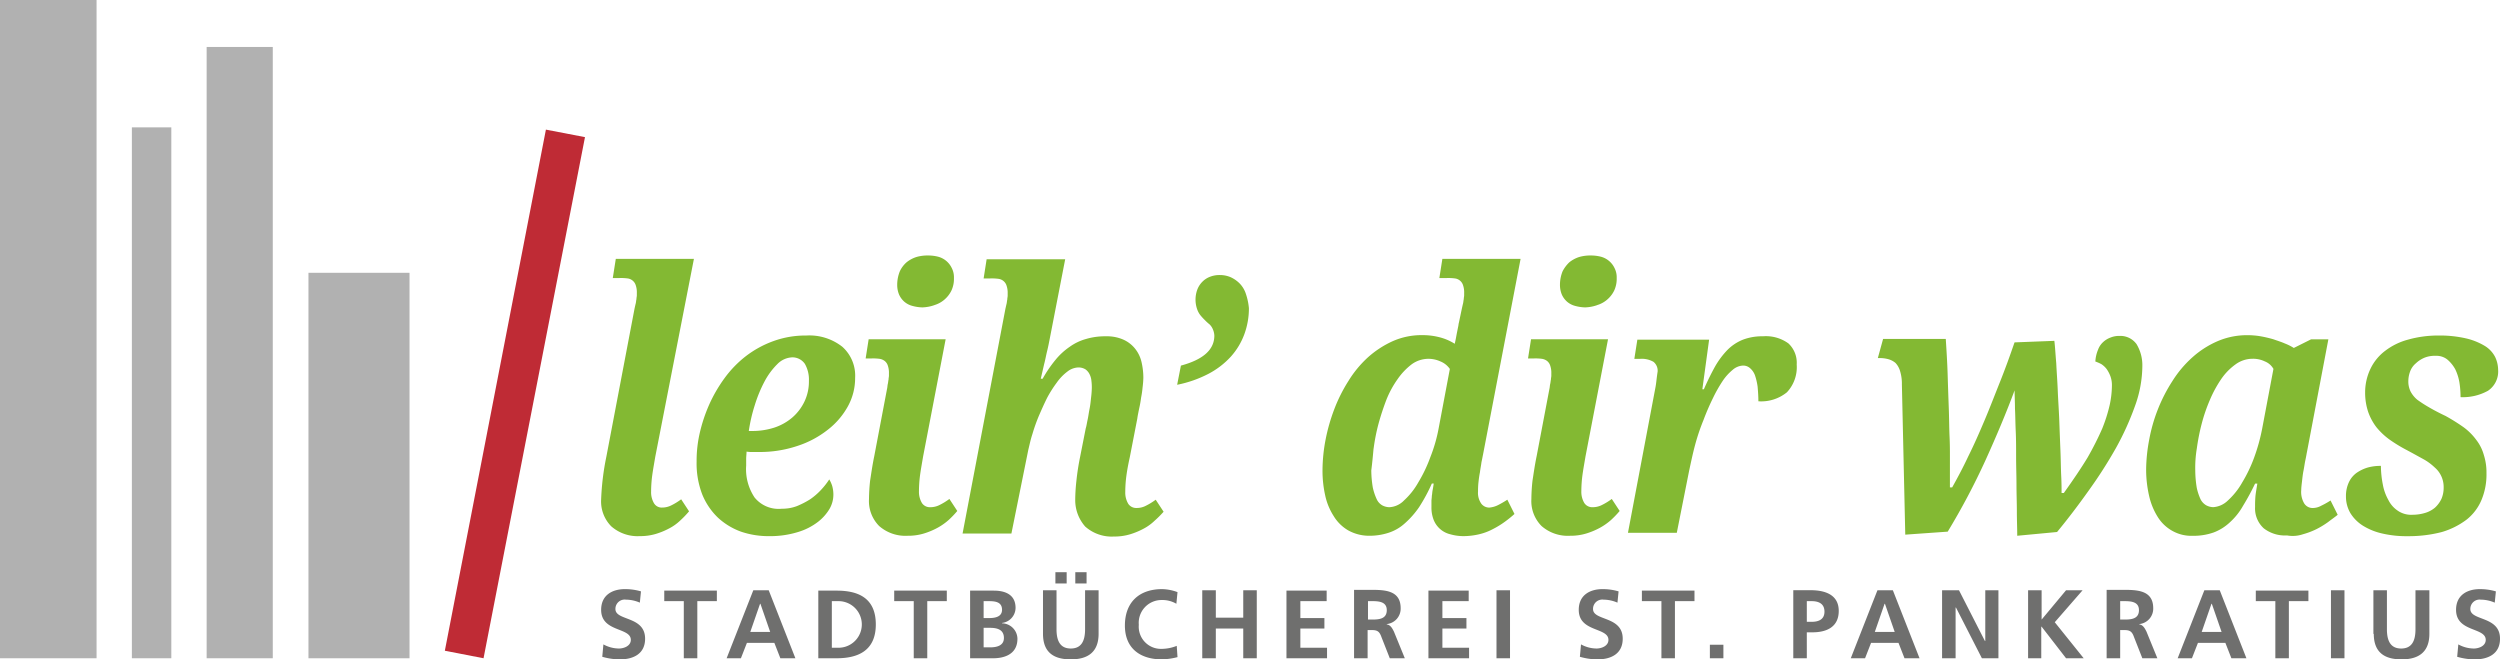 <svg xmlns="http://www.w3.org/2000/svg" width="326.065" height="86" viewBox="0 0 326.065 86">
  <g id="Gruppe_21" data-name="Gruppe 21" transform="translate(-0.1)">
    <path id="Pfad_123" data-name="Pfad 123" d="M.1,0V85.853H12.694V0Z" transform="translate(0)" fill="#b1b1b1"/>
    <path id="Pfad_124" data-name="Pfad 124" d="M82.2,72.6v50.277H95.382V72.6Z" transform="translate(-41.869 -37.024)" fill="#b1b1b1"/>
    <path id="Pfad_125" data-name="Pfad 125" d="M35.2,33.9v69.241h5.145V33.9Z" transform="translate(-17.9 -17.288)" fill="#b1b1b1"/>
    <path id="Pfad_126" data-name="Pfad 126" d="M131.682,34.5,118.5,102.467l5.047.98L136.778,35.48Z" transform="translate(-60.381 -17.594)" fill="#bf2b35"/>
    <path id="Pfad_127" data-name="Pfad 127" d="M55.1,12.5V92.228h8.625V12.5Z" transform="translate(-28.048 -6.375)" fill="#b1b1b1"/>
    <path id="Pfad_128" data-name="Pfad 128" d="M165.294,154.8a7.3,7.3,0,0,0-2.107-.294c-1.568,0-3.087.735-3.087,2.7,0,2.94,3.871,2.254,3.871,3.92,0,.784-.882,1.127-1.568,1.127a4.257,4.257,0,0,1-2.009-.539l-.147,1.617a8.653,8.653,0,0,0,2.254.343c1.813,0,3.332-.735,3.332-2.7,0-2.989-3.871-2.3-3.871-3.871a1.21,1.21,0,0,1,1.372-1.225,4.638,4.638,0,0,1,1.813.392l.147-1.47Zm5.586,8.723h1.764v-7.448h2.548V154.7h-6.86v1.372h2.548v7.448Zm11.271-3.43h-2.6l1.274-3.675h.049l1.274,3.675Zm-5.684,3.43h1.862l.784-2.009h3.577l.784,2.009h1.96l-3.479-8.87h-2.009l-3.479,8.87Zm11.957,0h2.4c2.7,0,5.1-.931,5.1-4.41,0-3.528-2.4-4.41-5.1-4.41h-2.4v8.821Zm1.764-7.448h.98a3.04,3.04,0,0,1,0,6.076h-.98v-6.076Zm10.683,7.448h1.764v-7.448h2.548V154.7h-6.86v1.372h2.548v7.448Zm9.115-3.969h.833c.882,0,1.813.2,1.813,1.323,0,1.029-.98,1.225-1.813,1.225h-.833v-2.548Zm0-3.479h.686c.833,0,1.715.1,1.715,1.127,0,.931-.931,1.078-1.666,1.078h-.735v-2.205Zm-1.813,7.448h3.087c1.127,0,3.136-.343,3.136-2.548a2.049,2.049,0,0,0-2.009-2.009v-.049a2,2,0,0,0,1.764-1.96c0-1.96-1.715-2.254-2.842-2.254h-3.087v8.821Zm13.77-11.222v1.47h1.47V152.3Zm-1.127,1.47V152.3h-1.47v1.47Zm-3.087,6.566c0,2.352,1.323,3.332,3.626,3.332,2.254,0,3.626-.98,3.626-3.332v-5.684h-1.764v5.1c0,1.519-.49,2.5-1.862,2.5s-1.862-.98-1.862-2.5v-5.1h-1.764v5.684Zm17.445,1.568a5.331,5.331,0,0,1-1.96.392,2.894,2.894,0,0,1-2.989-3.136,2.975,2.975,0,0,1,2.989-3.234,3.588,3.588,0,0,1,1.911.49l.147-1.519a6.08,6.08,0,0,0-2.009-.392c-2.989,0-4.851,1.715-4.851,4.753,0,2.989,2.009,4.41,4.851,4.41a9.037,9.037,0,0,0,2.009-.294l-.1-1.47Zm3.332,1.617h1.764V159.65h3.577v3.871h1.764v-8.87h-1.764v3.577h-3.577v-3.577H238.5v8.87Zm11.026,0h5.243V162.15h-3.479v-2.5h3.136v-1.372h-3.136v-2.205h3.43V154.7h-5.243v8.821Zm10.585-7.448h.588c.882,0,1.862.1,1.862,1.176,0,1.127-.98,1.225-1.862,1.225h-.588v-2.4Zm-1.813,7.448h1.764v-3.675h.588c.735,0,.98.245,1.225.931l1.078,2.744h1.96l-1.421-3.479c-.2-.392-.441-.882-.931-.931v-.049A2.022,2.022,0,0,0,264.378,157c0-2.45-2.254-2.4-4.165-2.4H258.3v8.919Zm9.752,0H273.3V162.15h-3.479v-2.5h3.136v-1.372h-3.136v-2.205h3.43V154.7H268v8.821Zm8.821,0h1.764v-8.87h-1.764v8.87ZM292.8,154.8a7.3,7.3,0,0,0-2.107-.294c-1.568,0-3.087.735-3.087,2.7,0,2.94,3.871,2.254,3.871,3.92,0,.784-.882,1.127-1.568,1.127a4.257,4.257,0,0,1-2.009-.539l-.147,1.617a8.653,8.653,0,0,0,2.254.343c1.813,0,3.332-.735,3.332-2.7,0-2.989-3.871-2.3-3.871-3.871a1.21,1.21,0,0,1,1.372-1.225,4.638,4.638,0,0,1,1.813.392l.147-1.47Zm5.586,8.723h1.764v-7.448H302.7V154.7h-6.86v1.372h2.548v7.448Zm6.321,0h1.764v-1.764h-1.764v1.764Zm12.643-7.448h.637c.931,0,1.666.343,1.666,1.372s-.784,1.323-1.666,1.323h-.637v-2.7Zm-1.764,7.448h1.764V160.14h.735c1.911,0,3.43-.735,3.43-2.793,0-2.107-1.764-2.7-3.675-2.7h-2.254v8.87Zm13.231-3.43h-2.6l1.274-3.675h.049l1.274,3.675Zm-5.733,3.43h1.862l.784-2.009h3.577l.784,2.009h1.96l-3.479-8.87h-2.009l-3.479,8.87Zm11.957,0h1.715v-6.615h.049l3.381,6.615h2.156v-8.87h-1.715v6.615h-.049l-3.381-6.615h-2.205v8.87Zm11.124,0h1.764v-4.116h.049l3.185,4.116h2.3l-3.773-4.7,3.626-4.165h-2.156l-3.185,3.822v-3.822h-1.764v8.87Zm12.055-7.448h.588c.882,0,1.862.1,1.862,1.176,0,1.127-.98,1.225-1.862,1.225h-.588v-2.4Zm-1.764,7.448h1.764v-3.675h.588c.735,0,.98.245,1.225.931l1.078,2.744h1.96l-1.421-3.479c-.2-.392-.441-.882-.931-.931v-.049A2.022,2.022,0,0,0,362.531,157c0-2.45-2.254-2.4-4.165-2.4h-1.911v8.919Zm14.995-3.43h-2.6l1.274-3.675h.049l1.274,3.675Zm-5.733,3.43h1.862l.784-2.009h3.577l.784,2.009h1.96l-3.479-8.87H369.2l-3.479,8.87Zm12.741,0h1.764v-7.448h2.548V154.7h-6.86v1.372h2.548v7.448Zm7.252,0h1.764v-8.87h-1.764v8.87Zm5.586-3.185c0,2.352,1.323,3.332,3.626,3.332,2.254,0,3.626-.98,3.626-3.332v-5.684h-1.813v5.1c0,1.519-.49,2.5-1.862,2.5s-1.862-.98-1.862-2.5v-5.1h-1.764v5.684Zm15.926-5.537a7.3,7.3,0,0,0-2.107-.294c-1.568,0-3.087.735-3.087,2.7,0,2.94,3.871,2.254,3.871,3.92,0,.784-.882,1.127-1.568,1.127a4.257,4.257,0,0,1-2.009-.539l-.147,1.617a8.653,8.653,0,0,0,2.254.343c1.813,0,3.332-.735,3.332-2.7,0-2.989-3.871-2.3-3.871-3.871a1.21,1.21,0,0,1,1.372-1.225,4.638,4.638,0,0,1,1.813.392l.147-1.47Z" transform="translate(-81.595 -77.669)" fill="#6f6f6e"/>
    <path id="Pfad_129" data-name="Pfad 129" d="M167.009,100.342a2.846,2.846,0,0,1-.392-1.568,16.349,16.349,0,0,1,.147-2.107c.1-.735.245-1.519.392-2.4L172.2,68.441H162.011l-.392,2.5h.882a6.579,6.579,0,0,1,1.029.049,1.271,1.271,0,0,1,.686.294,1.25,1.25,0,0,1,.392.588,2.863,2.863,0,0,1,.147,1.029v.294c0,.147-.049.294-.049.49-.049.2-.049.392-.1.588s-.1.441-.147.637l-3.675,19.307A33.759,33.759,0,0,0,160.1,99.8a4.619,4.619,0,0,0,1.323,3.528,5.2,5.2,0,0,0,3.724,1.274,7.064,7.064,0,0,0,2.107-.294,9.518,9.518,0,0,0,1.764-.735,6.223,6.223,0,0,0,1.421-1.029,12.5,12.5,0,0,0,1.127-1.176L170.538,99.8a8.208,8.208,0,0,1-1.274.784,2.657,2.657,0,0,1-1.225.294,1.16,1.16,0,0,1-1.029-.539Zm13.133-.735a6.638,6.638,0,0,1-1.127-4.214v-.882c0-.294.049-.637.049-.931a4.216,4.216,0,0,0,.784.049h.784a15.349,15.349,0,0,0,5.047-.784,12.71,12.71,0,0,0,3.969-2.107,9.884,9.884,0,0,0,2.646-3.087,7.587,7.587,0,0,0,.931-3.675,5.045,5.045,0,0,0-1.666-4.067,6.936,6.936,0,0,0-4.7-1.47,12.257,12.257,0,0,0-4.312.735,13.328,13.328,0,0,0-3.577,1.96,14.184,14.184,0,0,0-2.793,2.891,18.886,18.886,0,0,0-2.009,3.479,20.7,20.7,0,0,0-1.225,3.724,16.192,16.192,0,0,0-.392,3.675,11.247,11.247,0,0,0,.735,4.263,8.779,8.779,0,0,0,2.058,3.038,8.9,8.9,0,0,0,2.989,1.813,11.116,11.116,0,0,0,3.675.588,12.279,12.279,0,0,0,3.773-.539,8.062,8.062,0,0,0,2.6-1.323,6.079,6.079,0,0,0,1.519-1.715,3.742,3.742,0,0,0,.49-1.813,4.178,4.178,0,0,0-.147-1.127,3.678,3.678,0,0,0-.392-.882,9.473,9.473,0,0,1-1.078,1.372,8.514,8.514,0,0,1-1.421,1.225,11.337,11.337,0,0,1-1.715.882,5.331,5.331,0,0,1-1.96.343,4.028,4.028,0,0,1-3.528-1.421Zm6.517-17.494a4.136,4.136,0,0,1,.539,2.254,6.046,6.046,0,0,1-.588,2.7,6.394,6.394,0,0,1-1.568,2.058,6.956,6.956,0,0,1-2.352,1.323,9.259,9.259,0,0,1-2.94.441h-.392a21.061,21.061,0,0,1,.784-3.381,17.674,17.674,0,0,1,1.274-3.087,9.286,9.286,0,0,1,1.666-2.254,2.86,2.86,0,0,1,1.96-.882,1.97,1.97,0,0,1,1.617.833Zm8.331-3.185-.392,2.5h.784a6.577,6.577,0,0,1,1.029.049,1.464,1.464,0,0,1,.686.294,1.249,1.249,0,0,1,.392.588,2.863,2.863,0,0,1,.147,1.029v.294c0,.147-.049.294-.049.49-.049.2-.049.392-.1.588s-.049.441-.1.637l-1.666,8.772c-.245,1.176-.392,2.254-.539,3.185a23.16,23.16,0,0,0-.147,2.4,4.619,4.619,0,0,0,1.323,3.528,5.2,5.2,0,0,0,3.724,1.274,7.064,7.064,0,0,0,2.107-.294,9.519,9.519,0,0,0,1.764-.735,7.889,7.889,0,0,0,1.47-1.029,12.5,12.5,0,0,0,1.127-1.176l-1.029-1.568a8.207,8.207,0,0,1-1.274.784,2.657,2.657,0,0,1-1.225.294,1.239,1.239,0,0,1-1.078-.539,2.846,2.846,0,0,1-.392-1.568,16.344,16.344,0,0,1,.147-2.107c.1-.735.245-1.519.392-2.4l2.94-15.289Zm8.576-4.459a3.539,3.539,0,0,0,1.274-.686,3.67,3.67,0,0,0,.931-1.176,3.622,3.622,0,0,0,.343-1.666,2.645,2.645,0,0,0-.294-1.323,2.747,2.747,0,0,0-1.813-1.47A5.341,5.341,0,0,0,202.732,68a5.17,5.17,0,0,0-1.519.2,4,4,0,0,0-1.274.686,3.538,3.538,0,0,0-.882,1.176,4.709,4.709,0,0,0-.343,1.764,3.278,3.278,0,0,0,.245,1.274,2.711,2.711,0,0,0,.686.931,2.593,2.593,0,0,0,1.029.539,5.367,5.367,0,0,0,1.323.2,5.245,5.245,0,0,0,1.568-.294Zm19.7,28.912a5.2,5.2,0,0,0,3.724,1.274,7.064,7.064,0,0,0,2.107-.294,9.519,9.519,0,0,0,1.764-.735,6.222,6.222,0,0,0,1.421-1.029,13.3,13.3,0,0,0,1.176-1.176l-1.029-1.568a8.21,8.21,0,0,1-1.274.784,2.517,2.517,0,0,1-1.225.294,1.239,1.239,0,0,1-1.078-.539,2.846,2.846,0,0,1-.392-1.568,16.349,16.349,0,0,1,.147-2.107c.1-.735.245-1.519.441-2.4l.98-5.047c.049-.392.147-.833.245-1.323a13.421,13.421,0,0,0,.245-1.372,13.207,13.207,0,0,0,.2-1.372,12.079,12.079,0,0,0,.1-1.274,9.109,9.109,0,0,0-.245-2.058,4.311,4.311,0,0,0-.833-1.715,4.088,4.088,0,0,0-1.519-1.176,5.285,5.285,0,0,0-2.254-.441,8.766,8.766,0,0,0-2.6.343,6.742,6.742,0,0,0-2.156,1.029,8.7,8.7,0,0,0-1.862,1.715,16.413,16.413,0,0,0-1.666,2.45h-.245l.441-1.911c.147-.539.245-1.127.392-1.715s.245-1.127.343-1.617l2.009-10.34H210.377l-.392,2.5h.882a6.577,6.577,0,0,1,1.029.049,1.271,1.271,0,0,1,.686.294,1.249,1.249,0,0,1,.392.588,2.863,2.863,0,0,1,.147,1.029v.294c0,.147-.049.294-.049.49-.049.2-.049.392-.1.588s-.1.441-.147.637l-5.586,29.3h6.37l2.205-10.928c.147-.588.294-1.323.539-2.058a22.478,22.478,0,0,1,.833-2.352c.343-.784.686-1.568,1.078-2.352a15.71,15.71,0,0,1,1.274-2.009,6.351,6.351,0,0,1,1.372-1.421,2.453,2.453,0,0,1,1.421-.539,1.743,1.743,0,0,1,.931.245,1.706,1.706,0,0,1,.539.637,2.331,2.331,0,0,1,.245.882,6.247,6.247,0,0,1,.049.931,12.063,12.063,0,0,1-.1,1.274c-.049.49-.1.98-.2,1.47s-.147.931-.245,1.372-.147.833-.245,1.127l-.735,3.724a31.933,31.933,0,0,0-.49,3.185,23.153,23.153,0,0,0-.147,2.4,5.194,5.194,0,0,0,1.323,3.528ZM244.189,73a3.518,3.518,0,0,0-.784-1.323,3.953,3.953,0,0,0-1.176-.833,3.515,3.515,0,0,0-1.421-.294,3.384,3.384,0,0,0-1.225.2,2.8,2.8,0,0,0-1.029.637,2.919,2.919,0,0,0-.686,1.029,3.8,3.8,0,0,0-.049,2.548,2.723,2.723,0,0,0,.441.833,7.536,7.536,0,0,0,.588.637,5.88,5.88,0,0,0,.588.539,1.865,1.865,0,0,1,.441.637,2.309,2.309,0,0,1,.2.833c0,1.862-1.47,3.136-4.361,3.92l-.49,2.5a15.249,15.249,0,0,0,4.067-1.421,10.637,10.637,0,0,0,2.94-2.254,9.049,9.049,0,0,0,1.764-2.94,9.816,9.816,0,0,0,.588-3.381A8.213,8.213,0,0,0,244.189,73ZM260.85,93.187a25.138,25.138,0,0,1,.637-3.234c.294-1.078.637-2.107,1.029-3.136a12.78,12.78,0,0,1,1.47-2.7,8.5,8.5,0,0,1,1.813-1.911A3.724,3.724,0,0,1,268,81.476a3.787,3.787,0,0,1,1.568.343,2.734,2.734,0,0,1,1.225.98l-1.47,7.791a20.168,20.168,0,0,1-1.078,3.724,18.547,18.547,0,0,1-1.568,3.283,9.4,9.4,0,0,1-1.862,2.352,2.846,2.846,0,0,1-1.911.882,2.027,2.027,0,0,1-.931-.245,1.78,1.78,0,0,1-.735-.833,7.351,7.351,0,0,1-.49-1.47,13.764,13.764,0,0,1-.2-2.254c.1-.784.2-1.764.294-2.842Zm19.16-24.746H269.817l-.392,2.5h.98a6.579,6.579,0,0,1,1.029.049,1.271,1.271,0,0,1,.686.294,1.249,1.249,0,0,1,.392.588,2.862,2.862,0,0,1,.147,1.029v.294c0,.147-.049.294-.049.49-.049.2-.049.392-.1.588s-.1.441-.147.637l-.392,1.862c-.049.147-.049.343-.1.539l-.147.735c-.049.245-.1.539-.147.784s-.1.49-.147.686a6.826,6.826,0,0,0-1.911-.833,8.722,8.722,0,0,0-2.3-.294,9.272,9.272,0,0,0-3.871.784,12.666,12.666,0,0,0-3.234,2.107,14.27,14.27,0,0,0-2.548,3.087,20.338,20.338,0,0,0-1.862,3.724,24.12,24.12,0,0,0-1.127,3.969,21.608,21.608,0,0,0-.392,3.871,14.783,14.783,0,0,0,.343,3.332,8.1,8.1,0,0,0,1.127,2.744,5.348,5.348,0,0,0,1.911,1.862,5.614,5.614,0,0,0,2.793.686,8.018,8.018,0,0,0,2.45-.392,5.787,5.787,0,0,0,2.107-1.225,11.4,11.4,0,0,0,1.862-2.107,22.419,22.419,0,0,0,1.666-3.087h.245q-.073.515-.147.882c-.049.245-.049.49-.1.735,0,.245-.049.441-.049.686v.784a4.4,4.4,0,0,0,.294,1.666,3.108,3.108,0,0,0,2.156,1.862,6.3,6.3,0,0,0,1.715.245,9.111,9.111,0,0,0,2.058-.245,7.307,7.307,0,0,0,1.813-.686,11.39,11.39,0,0,0,1.519-.931,14.509,14.509,0,0,0,1.274-1.029l-.931-1.862a12.5,12.5,0,0,1-1.176.686,3.117,3.117,0,0,1-1.176.343,1.3,1.3,0,0,1-1.029-.49,2.452,2.452,0,0,1-.441-1.617,10.321,10.321,0,0,1,.049-1.127c.049-.441.1-.882.2-1.372.049-.441.147-.882.2-1.323.1-.441.147-.735.2-.98l4.9-25.53Zm1.372,10.487-.392,2.5h.784a6.577,6.577,0,0,1,1.029.049,1.463,1.463,0,0,1,.686.294,1.25,1.25,0,0,1,.392.588,2.864,2.864,0,0,1,.147,1.029v.294c0,.147-.049.294-.049.49-.049.2-.049.392-.1.588s-.049.441-.1.637l-1.666,8.772c-.245,1.176-.392,2.254-.539,3.185a23.16,23.16,0,0,0-.147,2.4,4.619,4.619,0,0,0,1.323,3.528,5.2,5.2,0,0,0,3.724,1.274,7.064,7.064,0,0,0,2.107-.294,9.52,9.52,0,0,0,1.764-.735,7.89,7.89,0,0,0,1.47-1.029,12.511,12.511,0,0,0,1.127-1.176l-1.029-1.568a8.209,8.209,0,0,1-1.274.784,2.657,2.657,0,0,1-1.225.294,1.239,1.239,0,0,1-1.078-.539,2.847,2.847,0,0,1-.392-1.568,16.344,16.344,0,0,1,.147-2.107c.1-.735.245-1.519.392-2.4l2.94-15.289Zm8.624-4.459a3.539,3.539,0,0,0,1.274-.686,3.67,3.67,0,0,0,.931-1.176,3.622,3.622,0,0,0,.343-1.666,2.645,2.645,0,0,0-.294-1.323,2.747,2.747,0,0,0-1.813-1.47A5.342,5.342,0,0,0,289.173,68a5.17,5.17,0,0,0-1.519.2,4,4,0,0,0-1.274.686,4.351,4.351,0,0,0-.882,1.176,4.708,4.708,0,0,0-.343,1.764A3.278,3.278,0,0,0,285.4,73.1a2.711,2.711,0,0,0,.686.931,2.593,2.593,0,0,0,1.029.539,5.367,5.367,0,0,0,1.323.2,5.245,5.245,0,0,0,1.568-.294Zm7.742,9.752q-.074.662-.147,1.029l-3.577,18.915h6.37l1.617-8.134c.245-1.127.49-2.3.784-3.381a26.938,26.938,0,0,1,1.078-3.185,30.943,30.943,0,0,1,1.225-2.842,18.489,18.489,0,0,1,1.274-2.254A6.621,6.621,0,0,1,307.7,82.9a2.186,2.186,0,0,1,1.274-.539,1.335,1.335,0,0,1,.98.343,2.24,2.24,0,0,1,.637.931,8.185,8.185,0,0,1,.343,1.47c.049.588.1,1.225.1,1.911a5.306,5.306,0,0,0,3.724-1.176,4.793,4.793,0,0,0,1.274-3.626,3.443,3.443,0,0,0-1.078-2.744,5.008,5.008,0,0,0-3.332-.931,7.033,7.033,0,0,0-2.6.441,5.97,5.97,0,0,0-2.009,1.323,10.768,10.768,0,0,0-1.617,2.156c-.49.882-.98,1.862-1.47,2.989h-.2l.882-6.468h-9.36l-.392,2.5h.784a3.049,3.049,0,0,1,1.715.392,1.491,1.491,0,0,1,.539,1.274c-.049.294-.1.686-.147,1.078Zm62.577-4.7a2.591,2.591,0,0,0-2.205-1.029,2.875,2.875,0,0,0-1.127.2,2.905,2.905,0,0,0-.98.588,2.538,2.538,0,0,0-.686,1.029,4.619,4.619,0,0,0-.343,1.519,5.442,5.442,0,0,1,.784.343,2.8,2.8,0,0,1,.686.637,4.154,4.154,0,0,1,.49.931,3.384,3.384,0,0,1,.2,1.225,12.334,12.334,0,0,1-.294,2.548,20.028,20.028,0,0,1-.98,3.087,39.214,39.214,0,0,1-1.911,3.773c-.833,1.372-1.862,2.891-3.087,4.606h-.294c0-.539,0-1.274-.049-2.254s-.049-2.058-.1-3.283-.1-2.5-.147-3.822c-.049-1.372-.147-2.646-.2-3.969-.049-1.274-.147-2.5-.2-3.626-.1-1.127-.147-2.107-.245-2.891l-5.194.2c-.588,1.715-1.225,3.479-1.911,5.194s-1.323,3.381-2.009,5-1.372,3.185-2.107,4.655c-.686,1.47-1.421,2.842-2.107,4.067h-.294V94.119c0-.637,0-1.47-.049-2.548s-.049-2.3-.1-3.675-.1-2.793-.147-4.361-.147-3.136-.245-4.655H327.3l-.686,2.5h.245a4.177,4.177,0,0,1,1.127.147,2.441,2.441,0,0,1,.931.49,2.587,2.587,0,0,1,.588,1.029,5.645,5.645,0,0,1,.245,1.764l.441,19.6,5.537-.392a90.59,90.59,0,0,0,4.949-9.36c1.421-3.136,2.7-6.174,3.773-9.066,0,.637.049,1.47.049,2.352.049.931.049,1.911.1,2.989s.049,2.205.049,3.43c0,1.176.049,2.4.049,3.577s.049,2.352.049,3.479.049,2.156.049,3.136l5.194-.49c1.421-1.715,2.793-3.528,4.116-5.39a59.27,59.27,0,0,0,3.577-5.586,36.531,36.531,0,0,0,2.5-5.537,15.478,15.478,0,0,0,.931-5.145,5.332,5.332,0,0,0-.784-2.891Zm21.708,24.844a9.934,9.934,0,0,0,1.813-.686,11.39,11.39,0,0,0,1.519-.931c.441-.343.882-.637,1.225-.931l-.931-1.862a10.664,10.664,0,0,1-1.225.686,2.276,2.276,0,0,1-1.127.294,1.289,1.289,0,0,1-1.078-.588,2.947,2.947,0,0,1-.392-1.764c0-.294.049-.686.1-1.127s.1-.931.2-1.421.147-.931.245-1.372.147-.784.2-1.029l2.793-14.7h-2.254l-2.254,1.127a6.525,6.525,0,0,0-1.176-.588c-.441-.2-.931-.343-1.47-.539a16.581,16.581,0,0,0-1.666-.392,10,10,0,0,0-1.666-.147,9.731,9.731,0,0,0-3.969.784,12.127,12.127,0,0,0-3.283,2.107,14.468,14.468,0,0,0-2.6,3.087,21.083,21.083,0,0,0-3.038,7.693,21.608,21.608,0,0,0-.392,3.871,15.313,15.313,0,0,0,.392,3.43,8.716,8.716,0,0,0,1.127,2.744,5.211,5.211,0,0,0,1.911,1.813,5.044,5.044,0,0,0,2.646.637,7.863,7.863,0,0,0,2.744-.441,6.368,6.368,0,0,0,2.107-1.323,8.532,8.532,0,0,0,1.715-2.156,30.8,30.8,0,0,0,1.568-2.891h.294c-.1.637-.2,1.176-.245,1.617a13.76,13.76,0,0,0-.049,1.421,3.509,3.509,0,0,0,1.127,2.793,4.507,4.507,0,0,0,3.038.931,4.17,4.17,0,0,0,2.058-.147ZM368.215,93.187a26.9,26.9,0,0,1,.637-3.234,21.49,21.49,0,0,1,1.078-3.136,15.466,15.466,0,0,1,1.47-2.7,7.7,7.7,0,0,1,1.862-1.911,3.759,3.759,0,0,1,2.254-.735,3.485,3.485,0,0,1,1.568.343,2.216,2.216,0,0,1,1.127.98l-1.47,7.791a24.675,24.675,0,0,1-1.029,3.724,18.545,18.545,0,0,1-1.568,3.283,9.4,9.4,0,0,1-1.862,2.352,3.049,3.049,0,0,1-1.911.882,2.027,2.027,0,0,1-.931-.245,1.907,1.907,0,0,1-.735-.784,7.353,7.353,0,0,1-.49-1.47,14.294,14.294,0,0,1-.2-2.254,15.341,15.341,0,0,1,.2-2.891Zm26.266,8.134a3.574,3.574,0,0,1-1.274-1.421,6.392,6.392,0,0,1-.735-2.058,12.866,12.866,0,0,1-.245-2.4,6.21,6.21,0,0,0-1.666.2,5.054,5.054,0,0,0-1.47.686,3.141,3.141,0,0,0-1.029,1.225,4.191,4.191,0,0,0-.392,1.862,4.244,4.244,0,0,0,.588,2.205,5.093,5.093,0,0,0,1.617,1.617,8.137,8.137,0,0,0,2.548,1.029,13.785,13.785,0,0,0,3.283.343,17.091,17.091,0,0,0,4.459-.539,10.005,10.005,0,0,0,3.234-1.617,6.421,6.421,0,0,0,1.96-2.6,8.562,8.562,0,0,0,.637-3.43,7.487,7.487,0,0,0-.343-2.4,5.673,5.673,0,0,0-.98-1.96,7.667,7.667,0,0,0-1.666-1.666,24.647,24.647,0,0,0-2.352-1.47c-.833-.392-1.568-.784-2.156-1.127a16.648,16.648,0,0,1-1.519-.98,3.565,3.565,0,0,1-.882-1.078,2.983,2.983,0,0,1-.294-1.372,3.681,3.681,0,0,1,.245-1.274,2.5,2.5,0,0,1,.735-1.029,3.742,3.742,0,0,1,1.127-.735,3.571,3.571,0,0,1,1.47-.245,2.266,2.266,0,0,1,1.519.49,4.513,4.513,0,0,1,1.029,1.274,6.381,6.381,0,0,1,.539,1.715,12.552,12.552,0,0,1,.147,1.911,6.776,6.776,0,0,0,3.577-.833,3.028,3.028,0,0,0,1.323-2.744,3.957,3.957,0,0,0-.392-1.666A3.636,3.636,0,0,0,405.8,79.81a8.439,8.439,0,0,0-2.4-.98,15.184,15.184,0,0,0-3.626-.392,14.5,14.5,0,0,0-4.018.539,8.528,8.528,0,0,0-2.989,1.47,6.344,6.344,0,0,0-1.911,2.352,7.132,7.132,0,0,0-.686,3.087,7.865,7.865,0,0,0,.392,2.5,7.2,7.2,0,0,0,1.078,2.009,9.034,9.034,0,0,0,1.715,1.617,19.627,19.627,0,0,0,2.254,1.372c.833.441,1.519.833,2.156,1.176a7.135,7.135,0,0,1,1.47,1.078,3.35,3.35,0,0,1,1.176,2.6,3.653,3.653,0,0,1-.294,1.519,3.743,3.743,0,0,1-.833,1.127,3.539,3.539,0,0,1-1.274.686,5.6,5.6,0,0,1-1.617.245,3.105,3.105,0,0,1-1.911-.49Z" transform="translate(-81.595 -34.678)" fill="#83b933"/>
  </g>
</svg>
